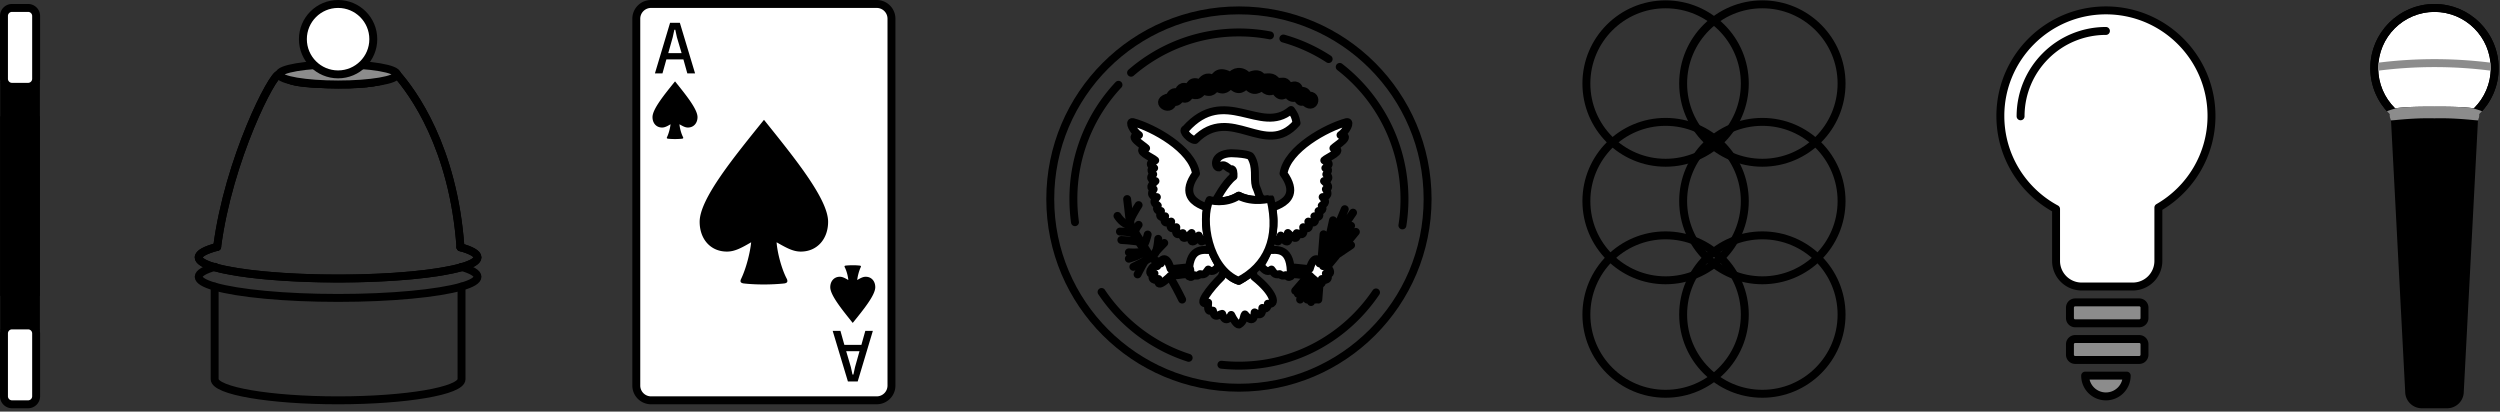 <svg xmlns="http://www.w3.org/2000/svg" xml:space="preserve" style="fill-rule:evenodd;clip-rule:evenodd;stroke-linecap:round;stroke-linejoin:round;stroke-miterlimit:1.5" viewBox="0 0 656 108">
  <rect x="0" y="0" width="656" height="108" fill="#333333" stroke="none"/>
  <path d="M10.465 21.223v56.424H.057V21.223s.168.836 3.051.851c4.502.024-.054.029 4.517 0 2.609-.016 2.84-.851 2.84-.851Z"/>
  <path d="M.057 86.947V30.524h10.408v56.423s-.168-.836-3.051-.851c-4.502-.024.054-.029-4.517 0-2.609.017-2.84.851-2.84.851Z"/>
  <path d="M9.481 4.193v16.48a2.11 2.11 0 0 1-2.11 2.109h-4.22a2.11 2.11 0 0 1-2.109-2.109V4.193a2.11 2.11 0 0 1 2.109-2.11h4.22c1.164 0 2.11.946 2.11 2.11ZM1.042 103.977v-16.48a2.11 2.11 0 0 1 2.109-2.109h4.22a2.11 2.11 0 0 1 2.11 2.109v16.48c0 1.165-.946 2.11-2.11 2.11h-4.22a2.11 2.11 0 0 1-2.109-2.11Z" style="fill:#fff;stroke:#000;stroke-width:2.08px"/>
  <path d="M56.981 64.774c2.996-23.026 14.671-45.665 16.271-45.257 3.354.854-.289 2.465 15.463 2.649 16.188.189 14.315-3.958 15.463-2.649 4.05 4.621 14.788 19.024 16.651 45.36" style="fill:none;stroke:#000;stroke-width:2.08px"/>
  <path d="M120.829 64.877c2.849.79 4.468 1.696 4.468 2.658 0 3.063-16.392 5.55-36.582 5.55-20.191 0-36.583-2.487-36.583-5.55 0-1.005 1.765-1.947 4.849-2.761M121.106 75.204v24.292c0 3.063-14.514 5.549-32.391 5.549-17.878 0-32.392-2.486-32.392-5.549V75.204" style="fill:none;stroke:#000;stroke-width:2.08px"/>
  <path d="M121.072 70.035c2.698.773 4.225 1.655 4.225 2.59 0 .931-1.515 1.809-4.191 2.579M121.106 75.204c-6.127 1.765-18.339 2.97-32.391 2.97-14.053 0-26.265-1.205-32.392-2.97M56.323 75.204c-2.676-.77-4.191-1.648-4.191-2.579 0-.947 1.566-1.839 4.326-2.619M56.981 64.774c2.996-23.026 14.671-45.665 16.271-45.257 3.354.854-.289 2.465 15.463 2.649 16.188.189 14.315-3.958 15.463-2.649 4.05 4.621 14.788 19.024 16.651 45.36" style="fill:none;stroke:#000;stroke-width:2.08px"/>
  <path d="M120.829 64.877c2.849.79 4.468 1.696 4.468 2.658 0 .935-1.527 1.816-4.223 2.589M121.074 70.124c-6.137 1.76-18.331 2.961-32.359 2.961-13.958 0-26.1-1.189-32.267-2.934M56.448 70.151c-2.754-.78-4.316-1.67-4.316-2.616 0-1.005 1.765-1.947 4.849-2.761" style="fill:none;stroke:#000;stroke-width:2.08px"/>
  <ellipse cx="88.715" cy="19.517" rx="15.463" ry="2.649" style="fill:#8c8c8c;stroke:#000;stroke-width:2.08px"/>
  <circle cx="88.715" cy="10.279" r="9.238" style="fill:#fff;stroke:#000;stroke-width:2.08px"/>
  <path d="M233.922 4.916v96.255a3.875 3.875 0 0 1-3.873 3.874h-59.211a3.876 3.876 0 0 1-3.874-3.874V4.916a3.876 3.876 0 0 1 3.874-3.874h59.211a3.875 3.875 0 0 1 3.873 3.874Z" style="fill:#fff;stroke:#000;stroke-width:2.08px"/>
  <path d="m182.389 19.26-3.994-13.275h-2.567l-3.975 13.275h1.978l1.027-3.671h4.469l1.027 3.671h2.035Zm-3.538-5.325h-3.499l1.179-4.184.419-1.94h.247l.418 1.94 1.236 4.184ZM183.026 30.726c0-2.111-3.157-5.953-5.896-9.376-2.757 3.423-5.914 7.265-5.914 9.376 0 1.578.989 2.738 2.51 2.738.704 0 1.312-.323 2.225-.855-.095.951-.456 2.396-.932 3.385-.114.247-.019.361.248.399.494.057 1.141.095 1.863.095.628 0 1.37-.038 1.864-.095.266-.038.342-.152.247-.399-.494-.913-.893-2.472-.951-3.385.932.532 1.522.855 2.226.855 1.502 0 2.51-1.16 2.51-2.738ZM218.498 86.827l3.994 13.275h2.567l3.975-13.275h-1.978l-1.027 3.671h-4.469l-1.027-3.671h-2.035Zm3.537 5.325h3.499l-1.179 4.184-.418 1.94h-.247l-.419-1.94-1.236-4.184ZM217.861 75.361c0 2.111 3.157 5.953 5.895 9.376 2.758-3.423 5.915-7.265 5.915-9.376 0-1.578-.989-2.739-2.51-2.739-.704 0-1.313.324-2.226.856.095-.951.457-2.396.932-3.385.114-.247.019-.361-.247-.399a16.805 16.805 0 0 0-1.864-.095c-.627 0-1.369.038-1.864.095-.266.038-.342.152-.247.399.495.913.894 2.472.951 3.385-.932-.532-1.521-.856-2.225-.856-1.502 0-2.51 1.161-2.51 2.739ZM217.297 58.2c0-6.025-9.01-16.99-16.827-26.76-7.87 9.77-16.881 20.735-16.881 26.76 0 4.505 2.823 7.816 7.165 7.816 2.009 0 3.746-.922 6.351-2.442-.271 2.714-1.303 6.839-2.66 9.662-.325.705-.054 1.031.706 1.14 1.411.162 3.257.271 5.319.271 1.792 0 3.909-.109 5.32-.271.76-.109.977-.435.706-1.14-1.412-2.606-2.552-7.057-2.714-9.662 2.659 1.52 4.342 2.442 6.35 2.442 4.288 0 7.165-3.311 7.165-7.816Z" style="fill-rule:nonzero"/>
  <circle cx="437.053" cy="21.921" r="20.785" style="fill:none;stroke:#000;stroke-width:2.08px"/>
  <circle cx="437.053" cy="52.765" r="20.785" style="fill:none;stroke:#000;stroke-width:2.08px"/>
  <circle cx="437.053" cy="82.541" r="20.785" style="fill:none;stroke:#000;stroke-width:2.08px"/>
  <circle cx="462.442" cy="21.921" r="20.785" style="fill:none;stroke:#000;stroke-width:2.08px"/>
  <circle cx="462.442" cy="52.765" r="20.785" style="fill:none;stroke:#000;stroke-width:2.08px"/>
  <circle cx="462.442" cy="82.541" r="20.785" style="fill:none;stroke:#000;stroke-width:2.08px"/>
  <path d="M539.512 54.845c-8.698-4.674-14.618-13.86-14.618-24.419 0-15.289 12.412-27.701 27.701-27.701s27.702 12.412 27.702 27.701c0 10.282-5.614 19.263-13.941 24.043v14.004a6.714 6.714 0 0 1-6.711 6.71h-13.422a6.714 6.714 0 0 1-6.711-6.71V54.845Z" style="fill:#fff;stroke:#000;stroke-width:2.08px"/>
  <path d="M558.049 98.564a5.457 5.457 0 0 1-5.454 5.454 5.457 5.457 0 0 1-5.454-5.454h10.908Z" style="fill:#8c8c8c;stroke:#000;stroke-width:2.08px"/>
  <path d="M530.2 30.517c0-6.18 2.509-11.779 6.563-15.832a22.322 22.322 0 0 1 15.832-6.563" style="fill:none;stroke:#000;stroke-width:2.08px"/>
  <path d="M562.714 90.334v2.746c0 .758-.615 1.373-1.373 1.373h-16.814a1.373 1.373 0 0 1-1.373-1.373v-2.746c0-.758.615-1.373 1.373-1.373h16.814c.758 0 1.373.615 1.373 1.373ZM562.714 80.719v2.746c0 .757-.615 1.373-1.373 1.373h-16.814a1.374 1.374 0 0 1-1.373-1.373v-2.746c0-.758.615-1.373 1.373-1.373h16.814c.758 0 1.373.615 1.373 1.373Z" style="fill:#8c8c8c;stroke:#000;stroke-width:2.08px"/>
  <circle cx="325.096" cy="52.231" r="49.506" style="fill:none;stroke:#000;stroke-width:2.08px"/>
  <path d="m355.037 55.8-14.47 21.3M352.863 54.89l-9.864 23.718M347.298 61.478l-1.375 17.13M349.784 57.797l-4.561 20.811M352.144 59.246l-9.922 18.592" style="fill:none;stroke:#000;stroke-width:2.08px"/>
  <path d="M297.391 70.018s3.747-1.855 4.627-2.492M305.497 63.753s-2.525 2.573-3.035 3.323" style="stroke:#000;stroke-width:2.08px"/>
  <path d="M303.922 62.672s-.216 4.056-1.46 4.404M296.211 67.891s2.939-.848 3.598-1.629M298.502 72s2.28-4.67 2.866-4.474" style="stroke:#000;stroke-width:2.08px"/>
  <path d="m354.526 59.246-14.665 17.053M355.779 60.846l-14.627 17.762M353.632 62.151l-11.534 14.148M354.526 64.333l-9.158 6.185M344.017 79.251l.526-8.733" style="fill:none;stroke:#000;stroke-width:2.08px"/>
  <path d="M296.211 66.218s2.596.21 4.269-.291M301.152 61.541s-.628 2.781-1.343 3.145M294.244 62.973c2.488.099 3.869.442 4.528.355M293.226 56.65s1.567 2.554 3.322 2.346" style="stroke:#000;stroke-width:2.08px"/>
  <path d="M295.761 52.231s.702 6.131.787 6.765" style="stroke:#000;stroke-width:2.08px"/>
  <path d="M298.772 53.82s-3.129 4.761-2.224 5.176M298.772 58.996c-1.046 1.353-1.194 2.545-1.194 2.545" style="stroke:#000;stroke-width:2.08px"/>
  <path d="M293.874 60.763c2.663.017 4.415.657 3.704.778" style="stroke:#000;stroke-width:2.08px"/>
  <path d="M310.193 78.608s-4.668-9.711-6.801-10.186c-2.133-.475-7.841-9.012-6.694-11.248" style="stroke:#000;stroke-width:2.08px"/>
  <path d="M318.938 52.767s2.547-4.86 4.731-6.439c.051-.982-.055-2.01-.606-1.944-.948.016-1.751-1.981-3.23-.44-1.03.149-1.834-3.539 3.23-3.742 4.876.143 5.178.896 5.158.896 1.697 2.823.705 5.516 1.304 7.749.775 1.677.706 2.633 1.635 3.384.478.388-3.701.493-6.064-.873-3.353 1.982-6.158 1.409-6.158 1.409ZM316.735 54.518c-.383-.334-3.695-1.076-4.501-3.526-.423-1.288-.154-3.047 1.596-5.468-1.017-6.441-11.248-12.05-16.58-13.483-1.173-.205.114 2.425 1.623 3.401-3.216.176 1.096 2.667 1.864 3.456-3.171.488 1.737 2.491 2.396 3.187-2.357.948-.451 1.647-.28 2.002-1.317.231-.444 1.151-.251 1.652-1.333 1.132.158 1.773.593 1.775-1.881 1.677-.861 1.93-.479 2.124-1.165 1.77.364 2.114.848 2.079-1.505 1.657.078 1.94.238 2.233-.759 1.358.598 1.489.841 1.415-.811 1.987.667 1.706 1.097 1.388-.809 2.47 1.14 1.467 1.578 1.391-.709 2.65.932 1.559 1.349 1.474-.483 2.756.977 1.651 1.707 1.56-.462 2.619 1.883.412 2.313-.039-.929 4.42 2.04.988 1.861.674.778 1.53.112 2.316 2.373.507-.652-3.272-.57-5.3-.186-7.802ZM333.89 54.518c.384-.334 3.696-1.076 4.502-3.526.423-1.288.154-3.047-1.596-5.468 1.017-6.441 11.248-12.05 16.58-13.483 1.173-.205-.115 2.425-1.624 3.401 3.217.176-1.095 2.667-1.863 3.456 3.171.488-1.737 2.491-2.396 3.187 2.357.948.451 1.647.28 2.002 1.317.231.444 1.151.251 1.652 1.332 1.132-.158 1.773-.594 1.775 1.882 1.677.862 1.93.48 2.124 1.165 1.77-.364 2.114-.848 2.079 1.505 1.657-.078 1.94-.239 2.233.76 1.358-.597 1.489-.84 1.415.811 1.987-.667 1.706-1.098 1.388.81 2.47-1.139 1.467-1.577 1.391.709 2.65-.932 1.559-1.35 1.474.483 2.756-.976 1.651-1.707 1.56.463 2.619-1.882.412-2.313-.039.929 4.42-2.039.988-1.86.674-.778 1.53-.112 2.316-2.373.507.652-3.272.57-5.3.185-7.802ZM317.896 65.641c-2.227-.075-6.214-.957-5.908 6.864.607.369.724.083 1.294-.301.972.26.984.146 1.618-.269 1.508.321 1.572-.586 2.149-1.206.807.658 1.535.62 2.852-1.067-.71-1.205-1.338-2.325-2.005-4.021Z" style="fill:#fff;stroke:#000;stroke-width:2.08px"/>
  <path d="M311.971 70.26c-.801-.225-3.581.432-4.808.243-1.238-4.37-2.93-1.753-2.555-1.377-.383-.075-.804.304-.937.698-1.218-.7-3.084 2.754-.731 1.948-1.452 1.515.429 2.065 1.066 1.444-.518 2.511 1.667.461 2.525-.264.571-.466.645-.837 1.236-.809.606.316 1.574-.141 4.204-.255.484-.216.511-1.485 0-1.628ZM338.875 70.26c.801-.225 3.581.432 4.808.243 1.238-4.37 2.93-1.753 2.555-1.377.383-.075.804.304.937.698 1.218-.7 3.084 2.754.731 1.948 1.452 1.515-.429 2.065-1.066 1.444.518 2.511-1.667.461-2.525-.264-.571-.466-.645-.837-1.236-.809-.606.316-1.574-.141-4.204-.255-.484-.216-.511-1.485 0-1.628Z" style="fill:#fff;stroke:#000;stroke-width:2.08px"/>
  <path d="M332.787 65.641c2.226-.075 6.213-.957 5.907 6.864-.607.369-.723.083-1.294-.301-.972.26-.983.146-1.618-.269-1.508.321-1.571-.586-2.148-1.206-.808.658-1.536.62-2.852-1.067.709-1.205 1.337-2.325 2.005-4.021ZM321.22 71.218c-.277.297-.438.937-.713 1.458-2.777 2.709-6.912 7.91-3.486 6.725-.317 3.137.885 1.919 1.242 2.103.359 2.328 1.589.99 2.433.853.886 2.973 2.317.432 2.367.283.566 1.156 1.432 2.544 2.033 2.522 1.469-.854 1.139-2.119 1.571-2.651 2.488 3.012 2.517-.229 2.549-.537 2.08 1.38 2.016-.423 2.018-1.173 1.035.581 1.493-.29 1.443-1.106 2.414.508 1.806-2.757-3.524-7.019-.546-.633-.092-1.065-.491-1.458-1.301 1.01-1.883 1.495-3.566 2.467-2.021-.617-2.276-1.311-3.876-2.467Z" style="fill:#fff;stroke:#000;stroke-width:2.08px"/>
  <path d="M306.93 25.467c.127-.583.992-1.895 2.297-.987-.022-.955.979-2.501 2.707-1.185.036-.586.707-2.632 2.996-1.304.477-1.127 1.823-2.344 3.386-1.204.675-.908 1.558-2.66 4.747-.7.434-1.326 2.931-1.936 4.402.034 1.111-.545 2.819-1.229 3.732.261 1.489.008 2.729-.578 3.907 1.113 2.022.016 1.999-.546 3.221 1.295 1.012-.377 2.339-.95 2.711 1.132 1.524-.325 1.869.465 2.148 1.164 3.025-.369 1.657 4.345-1.024 1.432-.734.354-1.031.384-1.945-.995-.54.245-1.826.497-2.429-1.169-.359.256-1.938 1.93-3.304-.953-.585.659-2.051 1.043-3.285-.674-.552.415-2.293 2.016-4.123-.536-.578.583-2.012 2.362-4.011.033-1.017.561-1.666 2.193-4.125.563-.143.57-1.009 2.081-3.214.91-.911 1.109-1.36 1.657-3.384 1-.38.455-.741 1.864-2.492.885-.675 1.18-1.263 1.301-2.042 1.119-.754 3.23-5.554-.334-.876-1.234Z" style="stroke:#000;stroke-width:2.08px"/>
  <path d="M311.093 33.877c10.34-11.589 19.648 1.74 27.681-5.01.774 1.086 1.174 1.683 1.441 3.43-8.187 9.344-17.249-5.093-26.602 4.434-1.21.075-3.678-2.492-2.52-2.854ZM324.997 51.358c4.042 2.034 8.236.69 8.349.773 2.558 10.567-1.013 17.72-8.349 21.554-7.999-3.158-10.048-16.187-7.592-21.202.006.053 4.04 1.192 7.592-1.125Z" style="fill:#fff;stroke:#000;stroke-width:2.08px"/>
  <path d="M296.794 19.078c7.604-6.583 17.495-10.564 28.302-10.564 2.785 0 5.509.265 8.15.77M336.756 10.11a43.09 43.09 0 0 1 11.879 5.383M351.545 17.561c10.327 7.995 16.987 20.556 16.987 34.67 0 2.353-.185 4.662-.541 6.914M361.064 76.734c-7.814 11.592-21.014 19.214-35.968 19.214-1.553 0-3.087-.082-4.597-.242M311.903 93.892c-9.415-3.021-17.44-9.189-22.853-17.273M282.075 58.3a44.344 44.344 0 0 1-.416-6.069 43.712 43.712 0 0 1 11.829-29.974" style="fill:none;stroke:#000;stroke-width:2.08px"/>
  <circle cx="638.809" cy="17.887" r="15.804" style="fill:#fff;stroke:#000;stroke-width:2.08px"/>
  <path d="M638.809 1.042c9.297 0 16.845 7.548 16.845 16.845 0 9.297-7.548 16.845-16.845 16.845-9.297 0-16.846-7.548-16.846-16.845 0-9.297 7.549-16.845 16.846-16.845Zm0 2.083c-8.148 0-14.762 6.615-14.762 14.762s6.614 14.762 14.762 14.762c8.147 0 14.762-6.615 14.762-14.762s-6.615-14.762-14.762-14.762Z"/>
  <path d="M638.809 27.998c3.983-.037 8.021.072 9.712.349 1.063.174 1.549.544 1.788.885l.147.262.092.274.042.309-.022.391c-.065.443-.394 1.054-.394 1.903l-.001.054-3.679 70.371a4.361 4.361 0 0 1-4.363 4.333h-6.644a4.36 4.36 0 0 1-4.363-4.333l-3.679-70.371-.001-.054c0-.849-.329-1.46-.394-1.903l-.022-.391.042-.309.091-.274.148-.262c.239-.341.725-.711 1.788-.885 1.691-.277 5.728-.386 9.712-.349Z"/>
  <path d="M638.809 27.998c3.983-.037 8.021.072 9.712.349.709.116 2.79.79 2.752.865-.012.023-.664.705-.701.729.023.061.037.399-.032.69-.093.389-.213.774-.262.966-.005.012-1.32-.099-1.329-.1-4.307-.431-7.589-.515-10.14-.447-2.551-.068-5.834.016-10.141.447-.009.001-1.324.112-1.328.1-.049-.192-.17-.577-.262-.966-.069-.291-.056-.629-.033-.69a19.635 19.635 0 0 1-.7-.729c-.038-.075 2.043-.749 2.752-.865 1.691-.277 5.728-.386 9.712-.349ZM653.556 18.548c-4.797-.62-9.724-.943-14.747-.943-5.024 0-9.95.323-14.748.943a15.024 15.024 0 0 1 .056-2.107c4.782-.604 9.69-.919 14.692-.919 5.001 0 9.909.314 14.692.919a15.024 15.024 0 0 1 .055 2.107Z" style="fill:#8c8c8c"/>
</svg>
